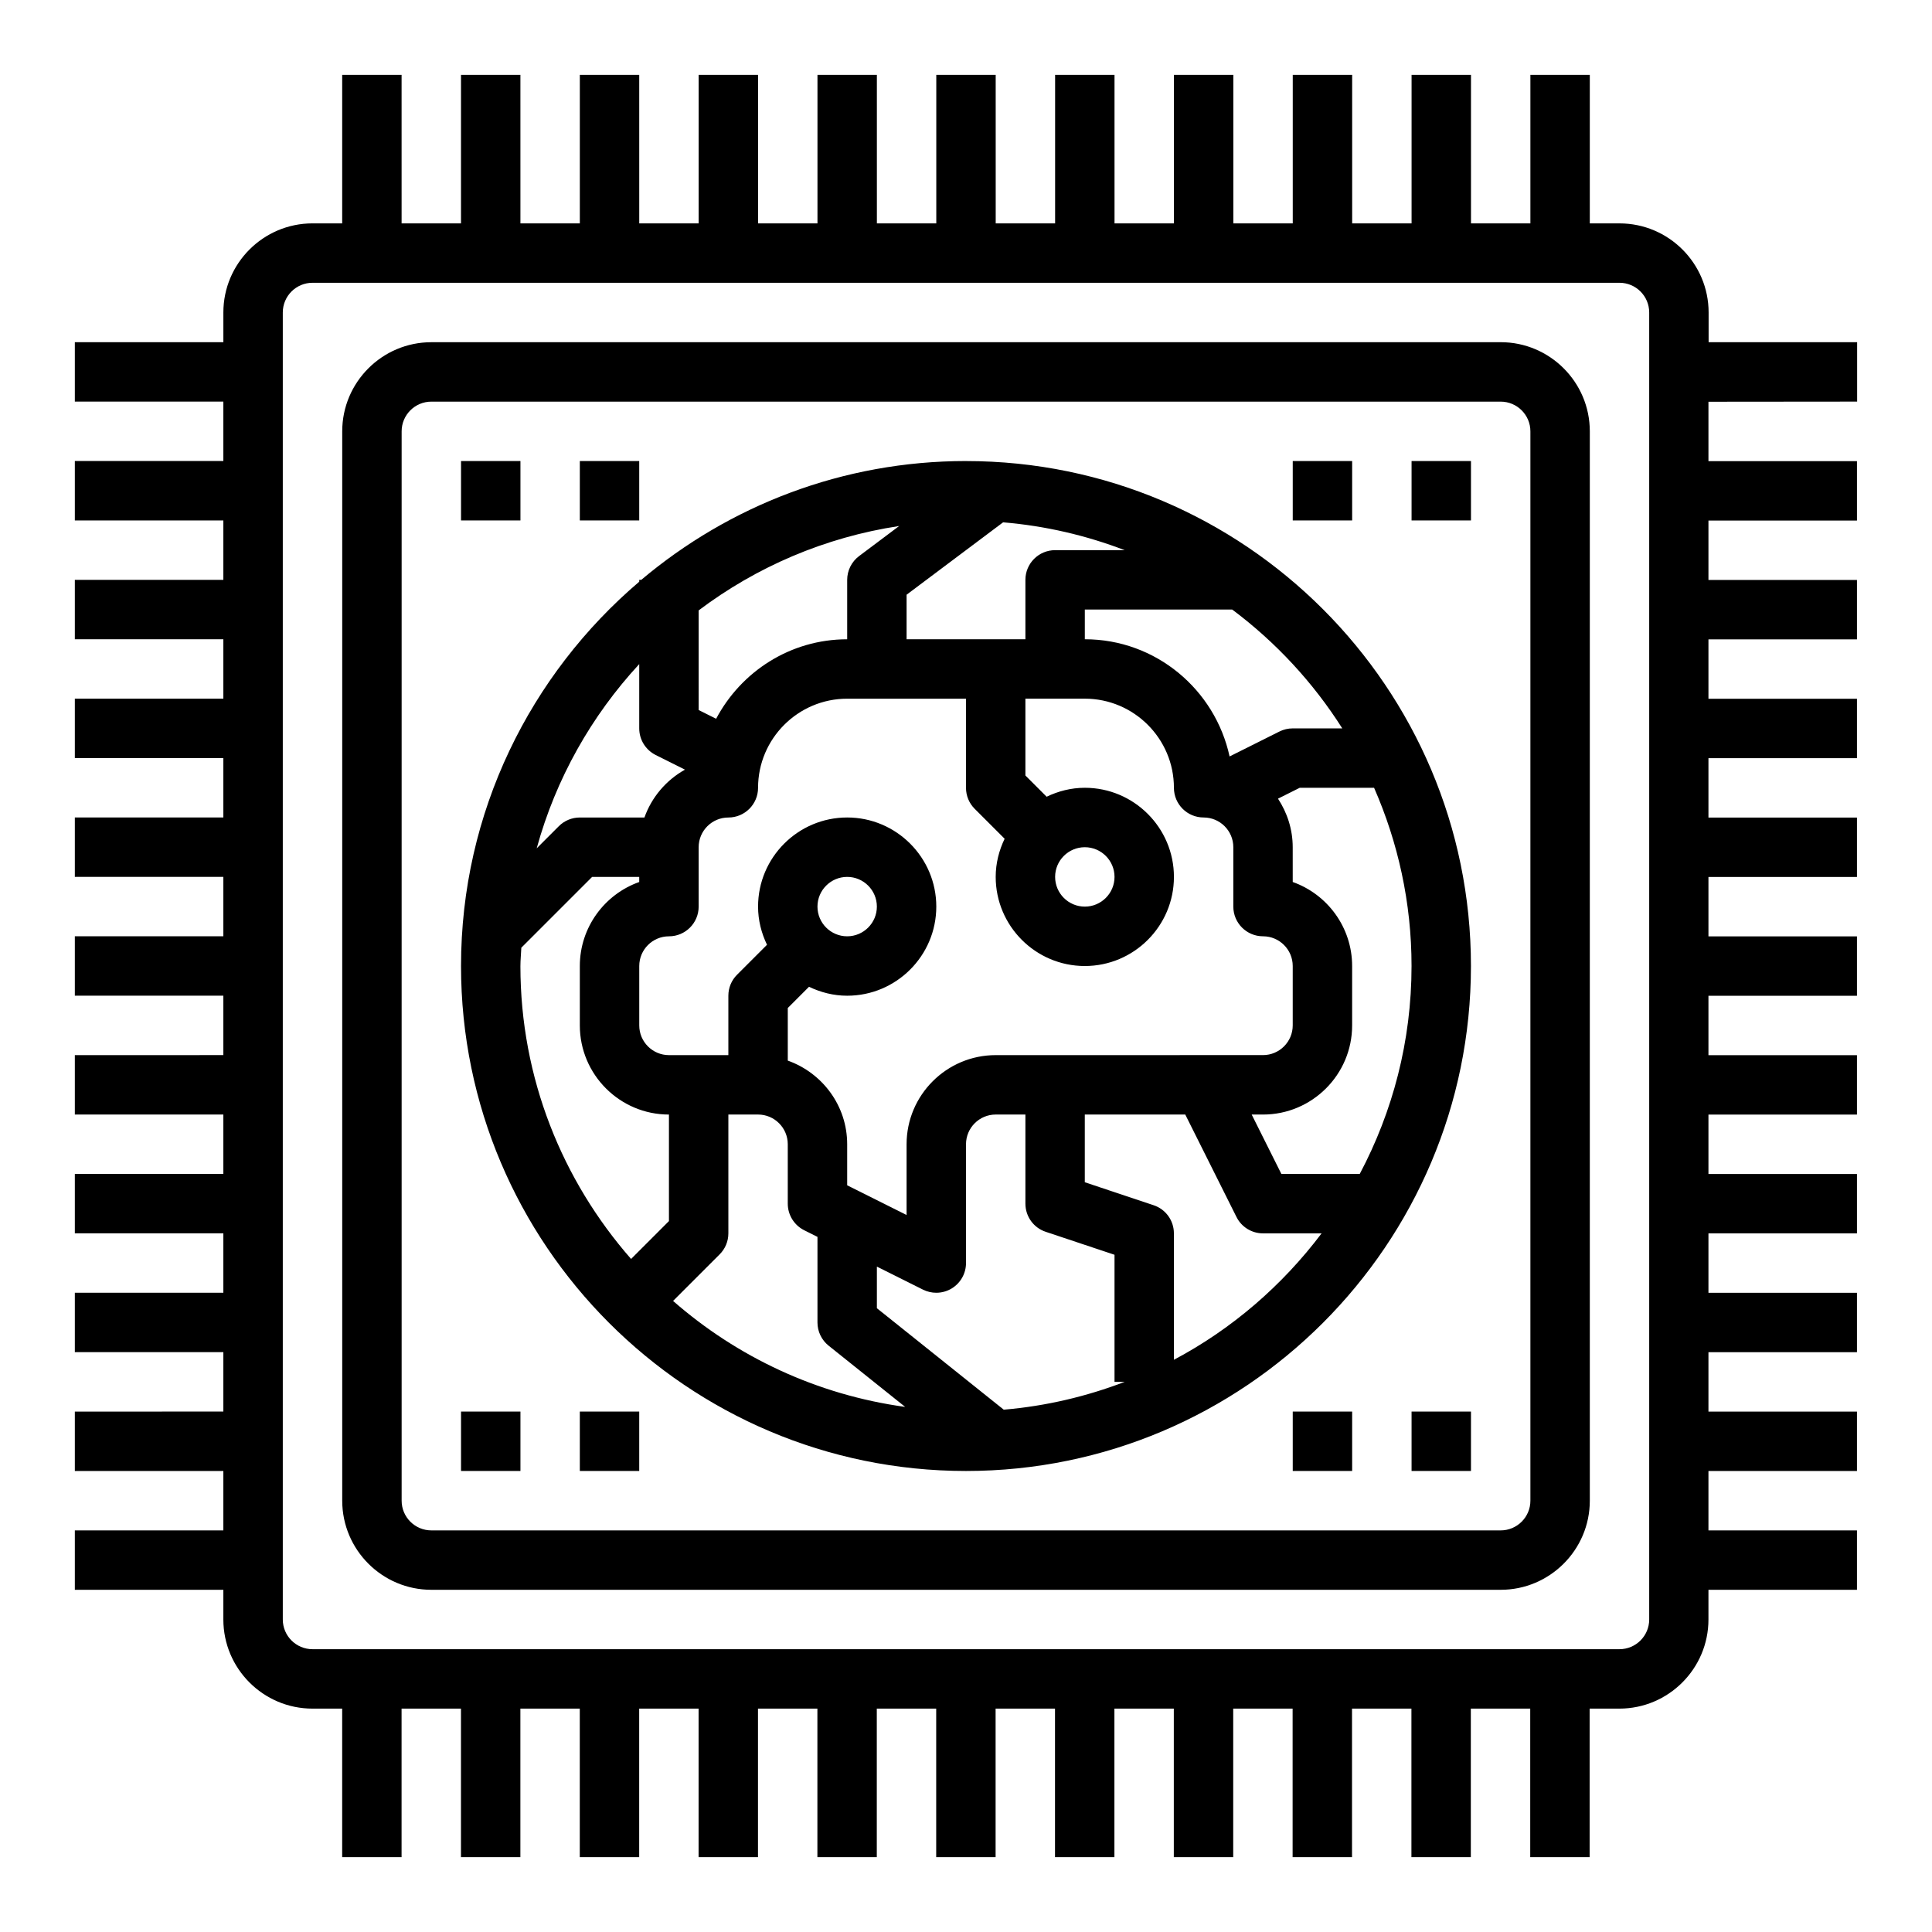 <?xml version="1.0" encoding="UTF-8"?>
<!-- The Best Svg Icon site in the world: iconSvg.co, Visit us! https://iconsvg.co -->
<svg fill="#000000" width="800px" height="800px" version="1.1" viewBox="144 144 512 512" xmlns="http://www.w3.org/2000/svg">
 <g>
  <path d="m541.7 234.69h-283.39c-13.02 0-23.617 10.598-23.617 23.617v283.39c0 13.02 10.598 23.617 23.617 23.617h283.39c13.02 0 23.617-10.598 23.617-23.617v-283.4c0-13.02-10.598-23.613-23.617-23.613zm7.871 307.01c0 4.344-3.535 7.871-7.871 7.871h-283.39c-4.336 0-7.871-3.527-7.871-7.871v-283.39c0-4.344 3.535-7.871 7.871-7.871h283.39c4.336 0 7.871 3.527 7.871 7.871z"/>
  <path d="m636.16 250.43v-15.742h-39.359v-7.871c0-13.02-10.598-23.617-23.617-23.617h-7.871v-39.363h-15.742v39.359h-15.742l-0.004-39.359h-15.742v39.359h-15.742l-0.004-39.359h-15.742v39.359h-15.742l-0.004-39.359h-15.742v39.359h-15.742l-0.004-39.359h-15.742v39.359h-15.742l-0.004-39.359h-15.742v39.359h-15.742l-0.004-39.359h-15.742v39.359h-15.742l-0.004-39.359h-15.742v39.359h-15.742l-0.004-39.359h-15.742v39.359h-15.742l-0.004-39.359h-15.742v39.359h-15.742l-0.004-39.359h-15.742v39.359h-7.871c-13.02 0-23.617 10.598-23.617 23.617v7.871l-39.363 0.004v15.742h39.359v15.742l-39.359 0.004v15.742h39.359v15.742l-39.359 0.004v15.742h39.359v15.742h-39.359v15.742h39.359v15.742l-39.359 0.004v15.742h39.359v15.742l-39.359 0.004v15.742h39.359v15.742l-39.359 0.004v15.742h39.359v15.742l-39.359 0.004v15.742h39.359v15.742l-39.359 0.004v15.742h39.359v15.742l-39.359 0.004v15.742h39.359v15.742l-39.359 0.004v15.742h39.359v7.871c0 13.02 10.598 23.617 23.617 23.617h7.871v39.359h15.742v-39.359h15.742v39.359h15.742v-39.359h15.742v39.359h15.742v-39.359h15.742v39.359h15.742v-39.359h15.742v39.359h15.742v-39.359h15.742v39.359h15.742v-39.359h15.742v39.359h15.742v-39.359h15.742v39.359h15.742v-39.359h15.742v39.359h15.742v-39.359h15.742v39.359h15.742v-39.359h15.742v39.359h15.742v-39.359h7.871c13.02 0 23.617-10.598 23.617-23.617v-7.871h39.359v-15.742h-39.359v-15.742h39.359v-15.742h-39.359v-15.742h39.359v-15.742h-39.359v-15.742h39.359v-15.742h-39.359v-15.742h39.359v-15.742h-39.359v-15.742h39.359v-15.742h-39.359v-15.742h39.359v-15.742h-39.359v-15.742h39.359v-15.742h-39.359v-15.742h39.359v-15.742h-39.359v-15.742h39.359v-15.742h-39.359v-15.742zm-55.105 322.75c0 4.344-3.535 7.871-7.871 7.871h-346.37c-4.336 0-7.871-3.527-7.871-7.871v-346.37c0-4.344 3.535-7.871 7.871-7.871h346.37c4.336 0 7.871 3.527 7.871 7.871z"/>
  <path d="m266.18 266.18h15.742v15.742h-15.742z"/>
  <path d="m297.66 266.18h15.742v15.742h-15.742z"/>
  <path d="m518.08 266.18h15.742v15.742h-15.742z"/>
  <path d="m486.59 266.18h15.742v15.742h-15.742z"/>
  <path d="m266.18 518.08h15.742v15.742h-15.742z"/>
  <path d="m297.66 518.08h15.742v15.742h-15.742z"/>
  <path d="m518.08 518.08h15.742v15.742h-15.742z"/>
  <path d="m486.59 518.08h15.742v15.742h-15.742z"/>
  <path d="m400 266.18c-32.762 0-62.773 11.871-86.059 31.488h-0.535v0.488c-28.852 24.559-47.23 61.07-47.23 101.85 0 73.793 60.031 133.82 133.82 133.82s133.82-60.031 133.82-133.82-60.035-133.82-133.82-133.82zm99.715 70.848h-13.125c-1.219 0-2.434 0.285-3.519 0.828l-13.219 6.613c-3.84-17.707-19.527-31.059-38.363-31.059v-7.871h39.062c11.531 8.633 21.426 19.285 29.164 31.488zm-91.844 86.59c-13.02 0-23.617 10.598-23.617 23.617v18.75l-15.742-7.871v-10.879c0-10.25-6.606-18.91-15.742-22.168v-13.934l5.629-5.629c3.074 1.48 6.477 2.371 10.113 2.371 13.02 0 23.617-10.598 23.617-23.617 0-13.02-10.598-23.617-23.617-23.617s-23.617 10.598-23.617 23.617c0 3.637 0.891 7.039 2.371 10.117l-7.934 7.934c-1.484 1.473-2.309 3.473-2.309 5.566v15.742h-15.742c-4.336 0-7.871-3.527-7.871-7.871v-15.742c0-4.344 3.535-7.871 7.871-7.871 4.344 0 7.871-3.519 7.871-7.871v-15.742c0-4.344 3.535-7.871 7.871-7.871 4.344 0 7.871-3.519 7.871-7.871 0-13.02 10.598-23.617 23.617-23.617h31.488v23.617c0 2.094 0.828 4.094 2.305 5.566l7.934 7.934c-1.477 3.07-2.367 6.473-2.367 10.109 0 13.02 10.598 23.617 23.617 23.617s23.617-10.598 23.617-23.617c0-13.02-10.598-23.617-23.617-23.617-3.637 0-7.039 0.891-10.117 2.371l-5.629-5.629v-20.359h15.742c13.02 0 23.617 10.598 23.617 23.617 0 4.352 3.527 7.871 7.871 7.871 4.336 0 7.871 3.527 7.871 7.871v15.742c0 4.352 3.527 7.871 7.871 7.871 4.336 0 7.871 3.527 7.871 7.871v15.742c0 4.344-3.535 7.871-7.871 7.871zm13.258 46.824 18.23 6.086v33.684h2.684c-10.102 3.863-20.836 6.414-32.039 7.367l-33.621-26.891v-11.027l12.227 6.109c1.109 0.551 2.312 0.824 3.516 0.824 1.441 0 2.875-0.395 4.141-1.172 2.316-1.441 3.734-3.969 3.734-6.699v-31.488c0-4.344 3.535-7.871 7.871-7.871h7.871v23.617c0 3.391 2.164 6.398 5.387 7.461zm-60.492-86.184c0-4.344 3.535-7.871 7.871-7.871 4.336 0 7.871 3.527 7.871 7.871s-3.535 7.871-7.871 7.871c-4.336 0-7.871-3.523-7.871-7.871zm-23.613 86.594v-31.488h7.871c4.336 0 7.871 3.527 7.871 7.871v15.742c0 2.984 1.684 5.707 4.352 7.047l3.519 1.758v22.684c0 2.394 1.086 4.652 2.953 6.148l20.293 16.23c-23.379-3.211-44.562-13.25-61.512-28.086l12.344-12.344c1.48-1.469 2.309-3.469 2.309-5.562zm-7.875-165.09c15.281-11.516 33.395-19.375 53.137-22.363l-10.625 7.973c-1.984 1.488-3.148 3.828-3.148 6.301v15.742c-15.082 0-28.125 8.582-34.73 21.066l-4.633-2.316zm102.34 62.758c4.336 0 7.871 3.527 7.871 7.871s-3.535 7.871-7.871 7.871c-4.336 0-7.871-3.527-7.871-7.871-0.004-4.348 3.531-7.871 7.871-7.871zm-15.746-70.848v15.742h-31.488v-11.809l25.578-19.184c11.266 0.938 22.059 3.488 32.211 7.375h-18.43c-4.344 0-7.871 3.519-7.871 7.875zm-102.34 22.324v17.035c0 2.984 1.684 5.707 4.352 7.047l7.769 3.883c-4.957 2.773-8.816 7.262-10.742 12.684h-17.121c-2.086 0-4.094 0.828-5.566 2.305l-5.863 5.863c5.074-18.48 14.512-35.129 27.172-48.816zm-31.488 80.012c0-1.637 0.18-3.234 0.242-4.856l18.762-18.762h12.484v1.348c-9.164 3.25-15.742 12.004-15.742 22.27v15.742c0 13.02 10.598 23.617 23.617 23.617v28.23l-10.035 10.035c-18.203-20.781-29.328-47.902-29.328-77.625zm173.18 104.35v-33.504c0-3.394-2.164-6.398-5.383-7.461l-18.23-6.086v-17.941h26.625l13.57 27.137c1.328 2.668 4.051 4.352 7.035 4.352h15.523c-10.43 13.832-23.742 25.34-39.141 33.504zm49.25-49.25h-20.766l-7.871-15.742h3.004c13.02 0 23.617-10.598 23.617-23.617v-15.742c0-10.266-6.582-19.02-15.742-22.27l-0.004-9.219c0-4.754-1.473-9.156-3.898-12.863l5.758-2.883h19.703c6.344 14.477 9.926 30.434 9.926 47.234 0 19.898-4.996 38.633-13.727 55.102z"/>
 </g>
</svg>